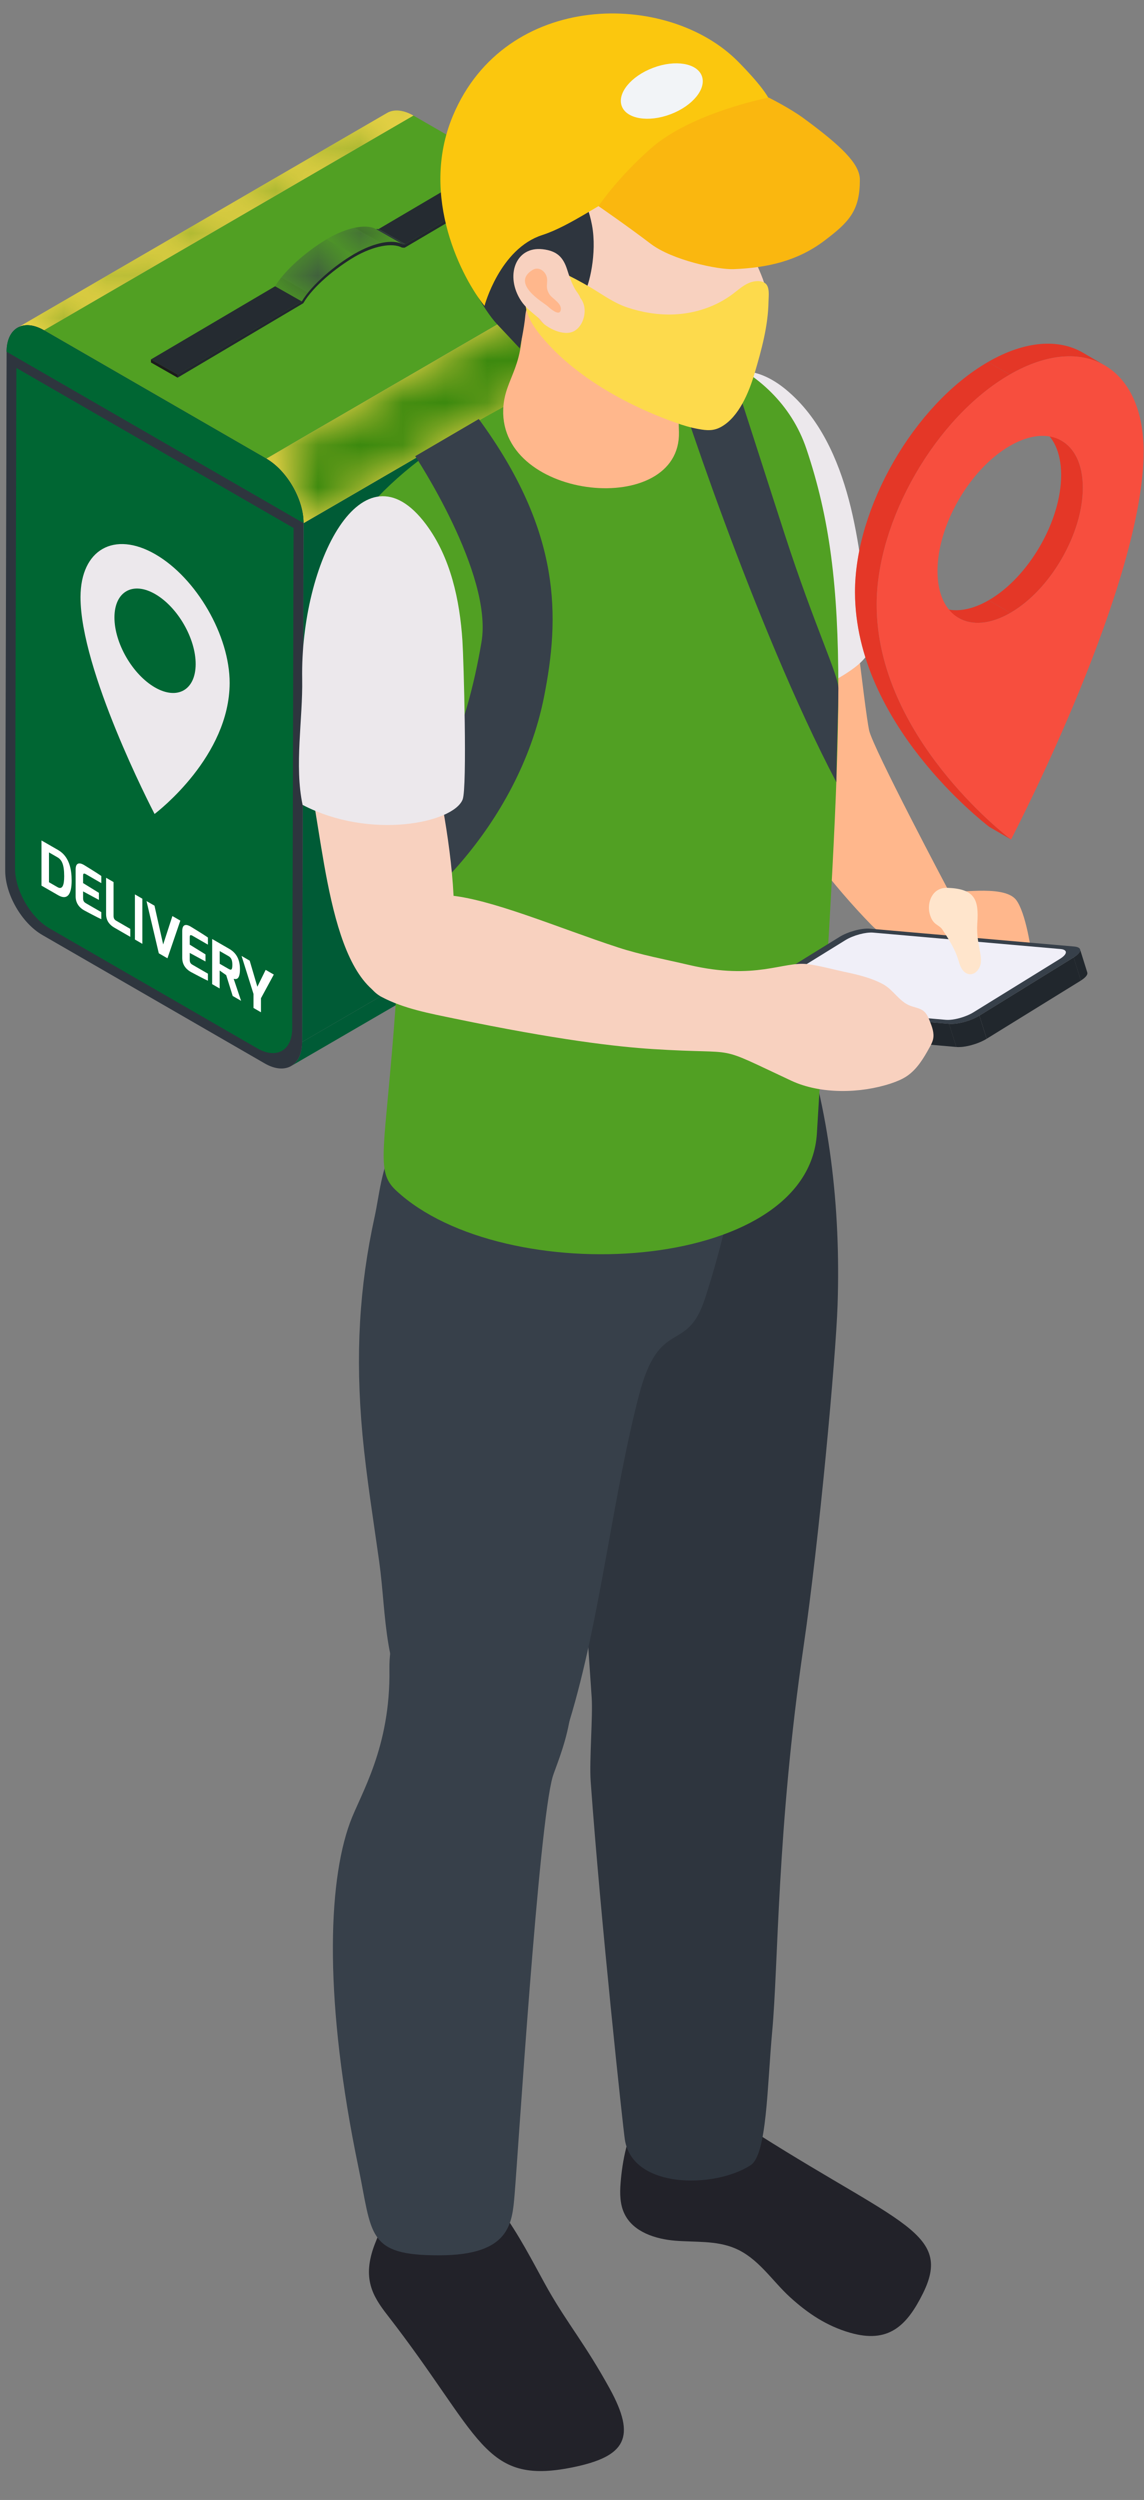 <svg width="27" height="59" viewBox="0 0 27 59" fill="none" xmlns="http://www.w3.org/2000/svg">
<rect x="0" y="0" width="27" height="59" fill="#808080" stroke="none"/>
<path d="M18.7 10.557C18.759 10.546 19.613 10.369 19.831 11.892C20.022 13.23 20.404 16.733 20.512 17.235C20.602 17.654 22.385 21.015 22.385 21.015C22.446 21.13 23.682 20.844 23.984 21.241C24.198 21.522 24.348 22.384 24.376 22.82C24.408 23.322 23.985 23.453 23.558 23.541C23.227 23.609 22.796 23.401 22.48 23.291C22.336 23.241 22.109 23.174 22.024 23.03C21.912 22.838 21.941 22.587 21.787 22.407C21.53 22.108 21.082 22.356 20.565 21.828C18.721 19.943 17.205 17.279 17.093 16.965C16.951 16.571 16.898 12.278 18.053 11.033C18.24 10.833 18.438 10.599 18.7 10.557Z" fill="#FFB78C"/>
<path d="M15.593 20.09L6.873 25.157C7.031 25.065 7.129 24.87 7.13 24.592L15.85 19.524C15.849 19.802 15.751 19.998 15.593 20.09Z" fill="#005B36"/>
<mask id="mask0_11_20952" style="mask-type:luminance" maskUnits="userSpaceOnUse" x="6" y="19" width="10" height="7">
<path d="M15.593 20.09L6.873 25.157C7.031 25.065 7.129 24.87 7.13 24.592L15.85 19.524C15.849 19.802 15.751 19.998 15.593 20.09Z" fill="white"/>
</mask>
<g mask="url(#mask0_11_20952)">
<path d="M7.13 24.592L15.85 19.524C15.849 19.802 15.751 19.998 15.593 20.09L6.873 25.157C7.031 25.065 7.129 24.87 7.13 24.592Z" fill="#005B36"/>
</g>
<path d="M0.413 7.734L9.133 2.667C9.293 2.574 9.514 2.588 9.759 2.729L1.039 7.796C0.794 7.654 0.573 7.641 0.413 7.734Z" fill="#FDDA4C"/>
<mask id="mask1_11_20952" style="mask-type:luminance" maskUnits="userSpaceOnUse" x="0" y="2" width="10" height="6">
<path d="M0.413 7.734L9.133 2.667C9.293 2.574 9.514 2.588 9.759 2.729L1.039 7.796C0.794 7.654 0.573 7.641 0.413 7.734Z" fill="white"/>
</mask>
<g mask="url(#mask1_11_20952)">
<path d="M0.413 7.734L9.133 2.667C9.293 2.574 9.514 2.588 9.759 2.729L1.039 7.796C0.794 7.654 0.573 7.641 0.413 7.734Z" fill="#3B890E"/>
</g>
<path d="M7.165 12.346L15.884 7.278L15.85 19.524L7.13 24.591L7.165 12.346Z" fill="#005B36"/>
<path d="M1.039 7.795L9.759 2.728L15.007 5.757L6.286 10.825L1.039 7.795Z" fill="#51A023"/>
<path d="M9.567 5.764L8.937 5.405L11.637 3.815L12.267 4.174L9.567 5.764Z" fill="#252B31"/>
<mask id="mask2_11_20952" style="mask-type:luminance" maskUnits="userSpaceOnUse" x="7" y="5" width="3" height="2">
<path d="M8.34 6.006L7.71 5.647C7.719 5.642 7.728 5.637 7.736 5.632C8.2 5.364 8.646 5.277 8.877 5.408L9.508 5.767C9.276 5.636 8.829 5.723 8.367 5.991C8.358 5.996 8.349 6.001 8.34 6.006Z" fill="white"/>
</mask>
<g mask="url(#mask2_11_20952)">
<path d="M8.34 6.006L7.71 5.647C7.719 5.641 7.728 5.637 7.736 5.631C7.955 5.504 8.17 5.419 8.36 5.377L8.991 5.736C8.8 5.778 8.585 5.864 8.367 5.99C8.358 5.996 8.349 6 8.34 6.006Z" fill="#37404A"/>
<path d="M8.991 5.736L8.36 5.377C8.573 5.331 8.755 5.339 8.877 5.408L9.508 5.767C9.385 5.698 9.204 5.69 8.991 5.736Z" fill="#2E353E"/>
</g>
<mask id="mask3_11_20952" style="mask-type:luminance" maskUnits="userSpaceOnUse" x="6" y="5" width="3" height="3">
<path d="M7.123 7.114L6.493 6.755C6.744 6.338 7.294 5.893 7.71 5.647L8.34 6.006C7.923 6.252 7.373 6.697 7.123 7.114Z" fill="white"/>
</mask>
<g mask="url(#mask3_11_20952)">
<path d="M7.123 7.114L6.493 6.755C6.535 6.685 6.585 6.615 6.642 6.544L7.272 6.903C7.215 6.974 7.165 7.044 7.123 7.114Z" fill="#2E353E"/>
<path d="M7.272 6.904L6.642 6.545C6.924 6.195 7.363 5.852 7.71 5.647L8.34 6.006C7.993 6.21 7.553 6.554 7.272 6.904Z" fill="#37404A"/>
</g>
<path d="M4.192 8.842L3.562 8.483L6.493 6.756L7.124 7.114L4.192 8.842Z" fill="#252B31"/>
<path d="M4.193 8.914L3.563 8.555L3.562 8.482L4.192 8.841L4.193 8.914Z" fill="#1B1B1B"/>
<path d="M8.34 6.006C8.349 6 8.358 5.996 8.367 5.99C8.83 5.722 9.276 5.636 9.508 5.767C9.527 5.759 9.54 5.762 9.549 5.765C9.558 5.767 9.561 5.767 9.567 5.763L12.266 4.173L12.267 4.245L9.568 5.836C9.541 5.852 9.524 5.848 9.512 5.844C9.504 5.842 9.5 5.842 9.494 5.846C9.257 5.718 8.813 5.805 8.367 6.062C7.944 6.311 7.395 6.749 7.158 7.156L4.192 8.913L4.191 8.841L7.123 7.113C7.373 6.697 7.923 6.251 8.34 6.006Z" fill="#21272D"/>
<path d="M8.937 5.406C8.935 5.407 8.933 5.408 8.931 5.408C8.928 5.409 8.924 5.408 8.919 5.407C8.912 5.405 8.903 5.402 8.89 5.405C8.887 5.406 8.882 5.407 8.878 5.409L9.509 5.768C9.513 5.766 9.517 5.765 9.52 5.764C9.533 5.761 9.542 5.764 9.549 5.766C9.555 5.767 9.558 5.768 9.561 5.767C9.563 5.767 9.565 5.766 9.567 5.765L8.937 5.406Z" fill="#2E353E"/>
<path d="M6.287 10.825L15.007 5.758C15.494 6.039 15.887 6.721 15.885 7.28L7.165 12.347C7.167 11.787 6.774 11.106 6.287 10.825Z" fill="#FDDA4C"/>
<mask id="mask4_11_20952" style="mask-type:luminance" maskUnits="userSpaceOnUse" x="6" y="5" width="10" height="8">
<path d="M6.287 10.825L15.007 5.758C15.494 6.039 15.887 6.721 15.885 7.28L7.165 12.347C7.167 11.787 6.774 11.106 6.287 10.825Z" fill="white"/>
</mask>
<g mask="url(#mask4_11_20952)">
<path d="M6.287 10.825L15.007 5.758C15.494 6.039 15.887 6.721 15.885 7.28L7.165 12.347C7.167 11.787 6.774 11.106 6.287 10.825Z" fill="#3B890E"/>
</g>
<path d="M7.164 12.347L7.16 13.62L7.158 14.801L7.135 23.113L7.131 24.294V24.591C7.129 25.15 6.733 25.378 6.246 25.096L0.999 22.066C0.512 21.785 0.121 21.104 0.123 20.545V20.248L0.127 19.066L0.15 10.757L0.152 9.573L0.156 8.299C0.158 7.74 0.553 7.514 1.038 7.794L6.287 10.824C6.775 11.107 7.166 11.787 7.164 12.347Z" fill="#2E353E"/>
<path d="M6.929 12.487L6.925 13.675L6.923 14.778L6.901 22.889L6.897 23.993V24.27C6.895 24.792 6.526 25.004 6.071 24.74L1.174 21.913C0.719 21.651 0.354 21.015 0.355 20.493V20.216L0.359 19.112L0.381 11.003L0.383 9.898L0.387 8.709C0.389 8.187 0.758 7.976 1.211 8.238L6.111 11.065C6.566 11.329 6.931 11.963 6.929 12.487Z" fill="#006633"/>
<path d="M5.42 16.12C5.416 17.844 3.737 19.142 3.648 19.21C3.56 19.04 1.896 15.812 1.9 14.088C1.904 12.971 2.694 12.52 3.666 13.081C4.637 13.642 5.423 15.003 5.42 16.12ZM3.656 16.223C4.187 16.529 4.616 16.283 4.618 15.675C4.62 15.067 4.193 14.327 3.663 14.021C3.134 13.715 2.703 13.961 2.701 14.569C2.699 15.176 3.127 15.917 3.656 16.223Z" fill="#ECE8EC"/>
<path d="M0.979 19.835L1.372 20.061C1.637 20.214 1.691 20.519 1.691 20.783C1.691 21.097 1.596 21.257 1.372 21.127L0.979 20.901V19.835ZM1.357 20.937C1.471 21.003 1.515 20.894 1.515 20.68C1.515 20.395 1.455 20.29 1.357 20.233L1.156 20.117V20.821L1.357 20.937Z" fill="white"/>
<path d="M1.785 20.521C1.785 20.336 1.899 20.363 1.986 20.416C1.986 20.416 2.31 20.614 2.391 20.674V20.842L2.027 20.631C1.961 20.593 1.961 20.636 1.961 20.675V20.841L2.334 21.071V21.238L1.961 21.037V21.203C1.962 21.28 2.003 21.303 2.04 21.324L2.391 21.527V21.693C2.32 21.664 1.998 21.491 1.998 21.491C1.916 21.448 1.785 21.351 1.785 21.154L1.785 20.521Z" fill="white"/>
<path d="M2.503 20.715L2.68 20.817V21.618C2.68 21.695 2.722 21.718 2.759 21.739L3.075 21.922V22.11L2.696 21.891C2.596 21.833 2.504 21.737 2.504 21.573V20.715H2.503Z" fill="white"/>
<path d="M3.184 21.108L3.36 21.21V22.275L3.184 22.173V21.108Z" fill="white"/>
<path d="M3.646 21.374L3.851 22.29L4.069 21.619L4.256 21.727L3.952 22.616L3.748 22.498L3.458 21.266L3.646 21.374Z" fill="white"/>
<path d="M4.301 21.974C4.301 21.789 4.415 21.816 4.502 21.869C4.502 21.869 4.826 22.066 4.907 22.126V22.294L4.543 22.084C4.478 22.046 4.478 22.088 4.478 22.128V22.294L4.85 22.524V22.691L4.478 22.489V22.655C4.478 22.733 4.519 22.755 4.556 22.776L4.907 22.979V23.146C4.836 23.116 4.514 22.944 4.514 22.944C4.432 22.9 4.301 22.803 4.301 22.607V21.974H4.301Z" fill="white"/>
<path d="M5.008 22.161L5.412 22.394C5.556 22.477 5.663 22.617 5.663 22.871C5.663 23.135 5.567 23.111 5.515 23.1L5.69 23.62L5.492 23.505L5.339 23.014L5.184 22.904V23.328L5.007 23.226L5.008 22.161ZM5.394 22.866C5.455 22.901 5.484 22.897 5.484 22.768C5.484 22.648 5.449 22.597 5.394 22.565L5.185 22.445V22.745L5.394 22.866Z" fill="white"/>
<path d="M5.893 22.672L6.074 23.287L6.27 22.889L6.462 23L6.159 23.559V23.89L5.983 23.788V23.457L5.701 22.56L5.893 22.672Z" fill="white"/>
<path d="M7.006 12.248L0.264 8.355V8.613L7.006 12.506V12.248Z" fill="#2E353E"/>
<path d="M7.165 12.347C7.166 11.788 6.774 11.107 6.286 10.825L1.039 7.796C0.552 7.515 0.157 7.741 0.155 8.301L7.165 12.347Z" fill="#006633"/>
<path d="M16.422 49.476C16.703 49.55 16.937 49.748 17.199 49.92C21.076 52.472 22.531 52.611 21.784 54.122C21.4 54.898 20.966 55.312 20.063 55.053C19.511 54.894 19.065 54.596 18.645 54.213C18.215 53.82 17.893 53.285 17.333 53.055C16.897 52.875 16.407 52.919 15.936 52.881C15.466 52.842 14.948 52.675 14.741 52.252C14.63 52.027 14.627 51.767 14.647 51.517C14.688 50.993 14.809 50.374 15.087 49.92C15.28 49.602 15.67 49.524 16.021 49.461C16.168 49.435 16.299 49.444 16.422 49.476Z" fill="#222229"/>
<path d="M14.813 27.865C14.987 27.166 15.128 26.45 15.457 25.803C15.786 25.156 16.34 24.57 17.07 24.378C17.716 24.207 18.484 24.778 18.837 24.032C19.587 26.205 19.844 28.513 19.768 30.799C19.727 32.032 19.334 36.346 18.965 38.859C18.334 43.17 18.372 46.364 18.224 47.953C18.106 49.238 18.102 50.848 17.716 51.099C16.872 51.648 14.933 51.666 14.748 50.499C14.705 50.221 14.176 45.317 13.941 42.043C13.906 41.543 13.995 40.501 13.964 40.053C13.3 30.418 13.695 32.335 14.813 27.865Z" fill="#2E353E"/>
<path d="M15.705 13.194C15.598 12.482 15.591 11.755 15.738 11.054C15.895 10.302 16.071 9.513 16.745 9.024C17.353 8.583 17.985 8.729 18.549 9.194C19.346 9.852 19.78 10.841 20.034 11.796C20.294 12.775 20.372 13.767 20.546 14.761C20.573 14.913 20.6 15.069 20.568 15.218C20.514 15.473 20.303 15.664 20.087 15.815C19.144 16.475 17.893 16.705 16.752 16.427C16.354 15.527 15.989 14.605 15.787 13.648C15.756 13.497 15.728 13.346 15.705 13.194Z" fill="#ECE8EC"/>
<path d="M12.941 54.042C13.404 54.853 13.813 55.324 14.387 56.366C15.024 57.524 14.777 57.975 13.503 58.232C11.395 58.657 11.371 57.506 9.14 54.633C8.794 54.187 8.541 53.767 8.841 52.974C9.161 52.129 9.68 51.365 10.701 51.342C11.588 51.323 12.472 53.219 12.941 54.042Z" fill="#222229"/>
<path d="M11.46 25.177C12.697 24.664 14.957 24.446 16.024 25.117C16.805 25.608 17.395 26.577 17.36 27.499C17.328 28.32 16.884 29.905 16.63 30.671C16.2 31.968 15.565 31.068 15.081 32.926C14.451 35.346 14.168 38.231 13.439 40.622C12.848 42.56 10.877 41.865 9.922 40.649C9.029 39.511 9.13 38.146 8.949 36.849C8.81 35.858 8.65 34.868 8.556 33.87C8.38 31.968 8.482 30.362 8.842 28.715C9.061 27.714 9.015 26.193 11.46 25.177Z" fill="#37404A"/>
<path d="M13.132 38.931C13.945 39.889 13.148 41.578 13.045 41.929C12.713 43.058 12.231 50.765 12.145 51.796C12.087 52.481 12.036 53.223 10.368 53.226C8.649 53.23 8.789 52.74 8.457 51.137C7.654 47.269 7.726 44.471 8.262 43.011C8.511 42.333 9.219 41.25 9.191 39.392C9.173 38.179 9.84 37.739 10.971 37.855C11.927 37.95 13.118 38.913 13.132 38.931Z" fill="#37404A"/>
<path d="M8.758 11.902C10.306 10.176 12.698 9.21 14.37 8.38C15.773 7.685 18.326 8.489 19.033 10.595C20.126 13.844 19.865 17.038 19.28 26.746C19.079 30.072 11.862 30.452 9.344 28.092C8.846 27.626 9.091 27.152 9.337 23.73C9.5 21.466 9.539 19.186 9.304 16.926C9.186 15.789 7.889 12.87 8.758 11.902Z" fill="#51A023"/>
<path d="M11.3 9.889L9.8 10.766C9.8 10.766 11.638 13.539 11.364 15.153C11.026 17.146 10.256 19.501 8.409 20.263V22.266C9.757 21.795 12.237 19.492 12.84 16.446C13.211 14.571 13.263 12.569 11.3 9.889Z" fill="#37404A"/>
<path d="M19.739 18.459C19.749 17.48 19.787 16.768 19.787 16.239C19.787 15.93 19.223 14.774 18.528 12.634C16.834 7.413 17.147 8.092 16.588 8.052C16.294 8.031 15.729 8.029 15.802 8.468C15.877 8.92 17.831 14.838 19.739 18.459Z" fill="#37404A"/>
<path d="M11.877 9.66C11.797 11.825 16.076 12.231 16.024 10.194C15.95 7.356 15.7 6.647 14.317 6.212C13.939 6.093 13.543 6.001 13.142 5.996C11.681 5.976 12.243 6.69 12.297 7.19C12.453 8.672 11.906 8.88 11.877 9.66Z" fill="#FFB78C"/>
<path d="M17.58 2.533C18.603 4.167 17.703 5.272 17.699 5.675C17.694 6.157 18.29 6.764 18.045 7.374C17.987 7.517 17.885 7.637 17.802 7.766C17.32 8.525 18.183 10.933 14.675 9.384C14.019 9.094 12.562 7.377 12.438 7.114C12.384 6.998 12.514 6.977 12.396 6.919C12.325 6.885 12.238 6.429 12.159 6.421C12.064 6.41 11.937 6.307 11.857 6.253C11.703 6.15 11.63 6.522 11.579 6.345C11.364 5.591 11.092 4.822 11.124 4.027C11.153 3.299 11.137 2.674 11.605 2.055C12.923 0.316 16.177 0.294 17.58 2.533Z" fill="#F8D1BF"/>
<path d="M10.541 3.822C10.568 3.588 10.617 3.358 10.693 3.135C11.021 2.172 11.641 1.793 11.948 1.469C12.094 1.317 12.216 1.167 12.382 1.033C13.422 0.196 15.119 0.181 16.308 0.714C17 1.023 17.589 1.558 17.965 2.217C18.554 3.252 18.096 4.336 18.043 4.56C17.838 4.384 17.604 4.263 17.351 4.171C16.781 3.964 16.241 3.538 15.638 3.623C15.082 3.702 14.823 4.142 14.609 4.364C14.224 4.764 13.826 4.689 13.701 4.442C13.808 4.727 13.916 5.014 13.972 5.314C14.098 5.985 13.895 6.755 13.802 6.885C13.705 7.022 13.566 6.833 13.479 6.769C13.294 6.633 12.788 6.586 12.551 7.014C12.477 7.147 12.412 7.291 12.399 7.442C12.371 7.761 12.267 8.222 12.267 8.222C12.267 8.222 11.925 7.854 11.721 7.639C11.469 7.373 10.794 6.348 10.587 5.126C10.516 4.696 10.491 4.254 10.541 3.822Z" fill="#2E353E"/>
<path d="M18.062 6.687C17.962 6.607 17.79 6.63 17.681 6.676C17.537 6.735 17.42 6.844 17.296 6.937C16.9 7.236 16.41 7.397 15.918 7.42C15.54 7.437 15.162 7.376 14.805 7.256C14.484 7.148 14.234 6.959 13.945 6.788C13.714 6.652 13.476 6.526 13.234 6.412C12.907 6.257 12.523 6.505 12.423 6.849C12.36 7.063 12.399 7.298 12.491 7.501C12.583 7.704 12.723 7.879 12.869 8.046C13.069 8.274 13.296 8.486 13.542 8.682C14.252 9.249 15.118 9.681 15.934 9.971C16.113 10.036 16.297 10.091 16.484 10.125C16.682 10.161 16.842 10.176 17.026 10.071C17.438 9.838 17.677 9.262 17.811 8.806C17.973 8.256 18.128 7.696 18.138 7.118C18.14 6.983 18.172 6.774 18.062 6.687ZM13.559 7.809C13.313 7.954 12.898 7.742 12.736 7.549C12.639 7.433 12.704 7.307 12.756 7.157C12.803 7.02 12.923 6.93 13.061 6.906C13.102 6.898 13.141 6.898 13.18 6.902C13.436 6.796 13.712 6.937 13.782 7.201C13.837 7.412 13.753 7.695 13.559 7.809Z" fill="#FDDA4C"/>
<path d="M17.42 1.454C15.752 -0.233 11.931 -0.225 10.69 2.73C9.881 4.657 10.931 6.599 11.435 7.219C11.435 7.219 11.794 5.868 12.801 5.546C13.45 5.337 14.221 4.761 14.966 4.395C15.816 3.977 16.638 3.502 17.424 2.974C17.629 2.837 18.223 2.778 18.201 2.486C18.184 2.235 17.584 1.62 17.42 1.454Z" fill="#FBC70E"/>
<path d="M15.358 5.754C15.873 6.144 16.944 6.366 17.314 6.352C18.104 6.321 18.818 6.162 19.452 5.684C20.038 5.242 20.296 4.975 20.294 4.239C20.293 3.864 19.845 3.436 18.961 2.787C18.637 2.55 18.143 2.303 18.143 2.303C18.143 2.303 16.323 2.654 15.362 3.502C14.55 4.219 14.126 4.865 14.126 4.865C14.126 4.865 14.798 5.327 15.358 5.754Z" fill="#FAB70F"/>
<path d="M16.564 1.792C16.678 2.094 16.348 2.499 15.827 2.696C15.305 2.894 14.789 2.808 14.675 2.506C14.561 2.203 14.891 1.798 15.413 1.601C15.934 1.403 16.45 1.489 16.564 1.792Z" fill="#F2F4F7"/>
<path d="M12.808 5.882C12.161 5.808 11.915 6.52 12.299 7.101C12.393 7.244 12.536 7.358 12.67 7.471C12.802 7.583 12.957 7.642 13.132 7.691C13.169 7.701 13.208 7.712 13.248 7.712C13.368 7.712 13.47 7.638 13.547 7.561C13.617 7.492 13.719 7.385 13.735 7.292C13.752 7.197 13.721 7.109 13.692 7.02C13.667 6.947 13.611 6.891 13.572 6.824C13.489 6.678 13.437 6.524 13.387 6.366C13.296 6.081 13.157 5.922 12.808 5.882Z" fill="#F8D1BF"/>
<path d="M12.912 7.216C12.831 7.144 12.041 6.692 12.572 6.369C12.718 6.28 12.885 6.407 12.91 6.564C12.923 6.645 12.898 6.728 12.912 6.809C12.92 6.857 12.94 6.902 12.966 6.944C13.037 7.056 13.277 7.162 13.232 7.328C13.192 7.475 12.958 7.256 12.912 7.216Z" fill="#FFB78C"/>
<path d="M10.028 17.053C10.446 18.812 11.433 23.302 9.843 23.619C7.978 23.992 7.731 20.719 7.376 18.757C7.02 16.787 9.702 15.685 10.028 17.053Z" fill="#F8D1BF"/>
<path d="M10.053 12.373C10.638 13.154 10.852 14.172 10.914 15.122C10.943 15.559 11.029 18.588 10.919 18.868C10.702 19.421 8.739 19.829 7.142 18.996C6.944 18.068 7.149 16.967 7.132 16.026C7.085 13.284 8.556 10.374 10.053 12.373Z" fill="#ECE8EC"/>
<path d="M17.609 24.22L17.439 23.674C17.449 23.709 17.496 23.734 17.578 23.742L17.749 24.288C17.667 24.28 17.621 24.255 17.609 24.22Z" fill="#21272D"/>
<mask id="mask5_11_20952" style="mask-type:luminance" maskUnits="userSpaceOnUse" x="17" y="23" width="1" height="2">
<path d="M17.609 24.22L17.439 23.674C17.449 23.709 17.496 23.734 17.578 23.742L17.749 24.288C17.667 24.28 17.621 24.255 17.609 24.22Z" fill="white"/>
</mask>
<g mask="url(#mask5_11_20952)">
<path d="M17.578 23.741L17.749 24.287C17.667 24.28 17.62 24.255 17.609 24.22L17.439 23.674C17.449 23.709 17.496 23.734 17.578 23.741Z" fill="#21272D"/>
</g>
<path d="M25.491 22.406L25.662 22.952C25.677 23 25.626 23.068 25.51 23.141L25.339 22.595C25.456 22.523 25.507 22.454 25.491 22.406Z" fill="#21272D"/>
<mask id="mask6_11_20952" style="mask-type:luminance" maskUnits="userSpaceOnUse" x="25" y="22" width="1" height="2">
<path d="M25.491 22.406L25.662 22.952C25.677 23 25.626 23.068 25.51 23.141L25.339 22.595C25.456 22.523 25.507 22.454 25.491 22.406Z" fill="white"/>
</mask>
<g mask="url(#mask6_11_20952)">
<path d="M25.491 22.406L25.662 22.952C25.677 23 25.626 23.068 25.51 23.141L25.339 22.595C25.456 22.523 25.507 22.454 25.491 22.406Z" fill="#21272D"/>
</g>
<path d="M22.4 24.163L22.57 24.709L17.75 24.288L17.578 23.742L22.4 24.163Z" fill="#21272D"/>
<path d="M25.34 22.595L25.511 23.141L23.287 24.515L23.116 23.969L25.34 22.595Z" fill="#21272D"/>
<path d="M23.115 23.969L23.286 24.515C23.084 24.64 22.765 24.726 22.57 24.709L22.399 24.163C22.594 24.18 22.914 24.094 23.115 23.969Z" fill="#21272D"/>
<mask id="mask7_11_20952" style="mask-type:luminance" maskUnits="userSpaceOnUse" x="22" y="23" width="2" height="2">
<path d="M23.115 23.969L23.286 24.515C23.084 24.64 22.765 24.726 22.57 24.709L22.399 24.163C22.594 24.18 22.914 24.094 23.115 23.969Z" fill="white"/>
</mask>
<g mask="url(#mask7_11_20952)">
<path d="M23.115 23.969L23.286 24.515C23.084 24.64 22.765 24.726 22.57 24.709L22.399 24.163C22.594 24.18 22.914 24.094 23.115 23.969Z" fill="#21272D"/>
</g>
<path d="M25.352 22.338C25.547 22.355 25.542 22.47 25.34 22.594L23.116 23.969C22.914 24.094 22.594 24.18 22.4 24.163L17.578 23.741C17.383 23.724 17.389 23.61 17.59 23.486L19.814 22.111C20.016 21.986 20.336 21.9 20.53 21.917L25.352 22.338Z" fill="#37404A"/>
<path d="M25.026 22.397C25.204 22.412 25.199 22.517 25.014 22.631L22.976 23.89C22.792 24.004 22.498 24.084 22.32 24.068L17.903 23.682C17.725 23.666 17.73 23.562 17.914 23.448L19.952 22.188C20.137 22.074 20.43 21.995 20.608 22.01L25.026 22.397Z" fill="#F0EFF8"/>
<path d="M10.567 21.128C11.572 21.204 13.182 21.901 14.585 22.359C15.127 22.536 15.706 22.643 16.257 22.772C17.837 23.143 18.485 22.681 19.061 22.754C19.34 22.79 19.638 22.872 19.917 22.933C20.231 22.999 20.572 23.077 20.854 23.235C21.084 23.365 21.217 23.624 21.465 23.729C21.578 23.776 21.71 23.787 21.804 23.866C21.875 23.926 21.912 24.016 21.946 24.102C21.999 24.236 22.053 24.38 22.023 24.521C22.008 24.591 21.974 24.656 21.939 24.719C21.799 24.974 21.644 25.234 21.403 25.397C21.29 25.473 21.162 25.524 21.032 25.568C20.304 25.811 19.36 25.825 18.676 25.505C16.784 24.621 17.565 24.896 15.421 24.759C14.538 24.703 13.155 24.542 10.719 24.037C10.146 23.918 9.524 23.804 9.003 23.526C8.127 23.059 8.411 20.966 10.567 21.128Z" fill="#F8D1BF"/>
<path d="M22.242 21.939C22.157 21.812 22.017 21.841 21.943 21.569C21.872 21.311 21.996 20.938 22.363 20.953C23.004 20.977 23.106 21.224 23.066 21.786C23.025 22.354 23.281 22.66 23.063 22.912C22.958 23.032 22.796 23.019 22.701 22.866C22.59 22.688 22.667 22.567 22.242 21.939Z" fill="#FFE5CC"/>
<path d="M22.626 14.584L22.114 14.287C22.426 14.467 22.858 14.442 23.335 14.166L23.846 14.464C23.369 14.739 22.938 14.765 22.626 14.584Z" fill="#E43727"/>
<mask id="mask8_11_20952" style="mask-type:luminance" maskUnits="userSpaceOnUse" x="22" y="14" width="2" height="1">
<path d="M22.626 14.584L22.114 14.287C22.426 14.467 22.858 14.442 23.335 14.166L23.846 14.464C23.369 14.739 22.938 14.765 22.626 14.584Z" fill="white"/>
</mask>
<g mask="url(#mask8_11_20952)">
<path d="M22.626 14.584L22.114 14.287C22.426 14.467 22.858 14.442 23.335 14.166L23.846 14.464C23.369 14.739 22.938 14.765 22.626 14.584Z" fill="#E43727"/>
</g>
<path d="M24.544 10.104L25.056 10.402C25.363 10.581 25.554 10.961 25.556 11.502C25.56 12.591 24.794 13.916 23.846 14.464L23.335 14.166C24.282 13.62 25.048 12.294 25.045 11.204C25.043 10.664 24.853 10.283 24.544 10.104Z" fill="#E43727"/>
<mask id="mask9_11_20952" style="mask-type:luminance" maskUnits="userSpaceOnUse" x="23" y="10" width="3" height="5">
<path d="M24.544 10.104L25.056 10.402C25.363 10.581 25.554 10.961 25.556 11.502C25.56 12.591 24.794 13.916 23.846 14.464L23.335 14.166C24.282 13.62 25.048 12.294 25.045 11.204C25.043 10.664 24.853 10.283 24.544 10.104Z" fill="white"/>
</mask>
<g mask="url(#mask9_11_20952)">
<path d="M23.846 14.464L23.335 14.166C24.282 13.62 25.048 12.294 25.045 11.204C25.044 10.664 24.853 10.283 24.544 10.104L25.056 10.402C25.363 10.581 25.554 10.961 25.556 11.502C25.56 12.591 24.794 13.916 23.846 14.464Z" fill="#E43727"/>
</g>
<path d="M25.559 8.324L26.071 8.622C25.498 8.289 24.705 8.335 23.83 8.84L23.319 8.543C24.193 8.038 24.987 7.991 25.559 8.324Z" fill="#E43727"/>
<mask id="mask10_11_20952" style="mask-type:luminance" maskUnits="userSpaceOnUse" x="23" y="8" width="4" height="1">
<path d="M25.559 8.324L26.071 8.622C25.498 8.289 24.705 8.335 23.83 8.84L23.319 8.543C24.193 8.038 24.987 7.991 25.559 8.324Z" fill="white"/>
</mask>
<g mask="url(#mask10_11_20952)">
<path d="M23.831 8.84L23.319 8.542C24.193 8.038 24.986 7.99 25.559 8.324L26.071 8.621C25.498 8.288 24.706 8.335 23.831 8.84Z" fill="#E43727"/>
</g>
<path d="M23.862 19.812L23.35 19.515C23.192 19.393 20.188 17.069 20.179 13.983C20.173 11.983 21.58 9.547 23.319 8.543L23.831 8.841C22.09 9.845 20.684 12.281 20.69 14.28C20.698 17.366 23.704 19.69 23.862 19.812Z" fill="#E43727"/>
<mask id="mask11_11_20952" style="mask-type:luminance" maskUnits="userSpaceOnUse" x="20" y="8" width="4" height="12">
<path d="M23.862 19.812L23.35 19.515C23.192 19.393 20.188 17.069 20.179 13.983C20.173 11.983 21.58 9.547 23.319 8.543L23.831 8.841C22.09 9.845 20.684 12.281 20.69 14.28C20.698 17.366 23.704 19.69 23.862 19.812Z" fill="white"/>
</mask>
<g mask="url(#mask11_11_20952)">
<path d="M23.862 19.812L23.35 19.515C23.192 19.393 20.188 17.069 20.179 13.983C20.173 11.983 21.58 9.547 23.319 8.543L23.831 8.841C22.09 9.845 20.684 12.281 20.69 14.28C20.698 17.366 23.704 19.69 23.862 19.812Z" fill="#E43727"/>
</g>
<path d="M23.831 8.84C25.569 7.837 26.985 8.643 26.991 10.643C26.999 13.729 24.019 19.508 23.862 19.813C23.704 19.691 20.699 17.366 20.69 14.28C20.684 12.28 22.091 9.845 23.831 8.84ZM23.847 14.464C24.794 13.918 25.559 12.591 25.557 11.502C25.553 10.414 24.783 9.975 23.836 10.522C22.887 11.07 22.123 12.395 22.126 13.484C22.129 14.572 22.898 15.012 23.847 14.464Z" fill="#F74E3E"/>
</svg>
